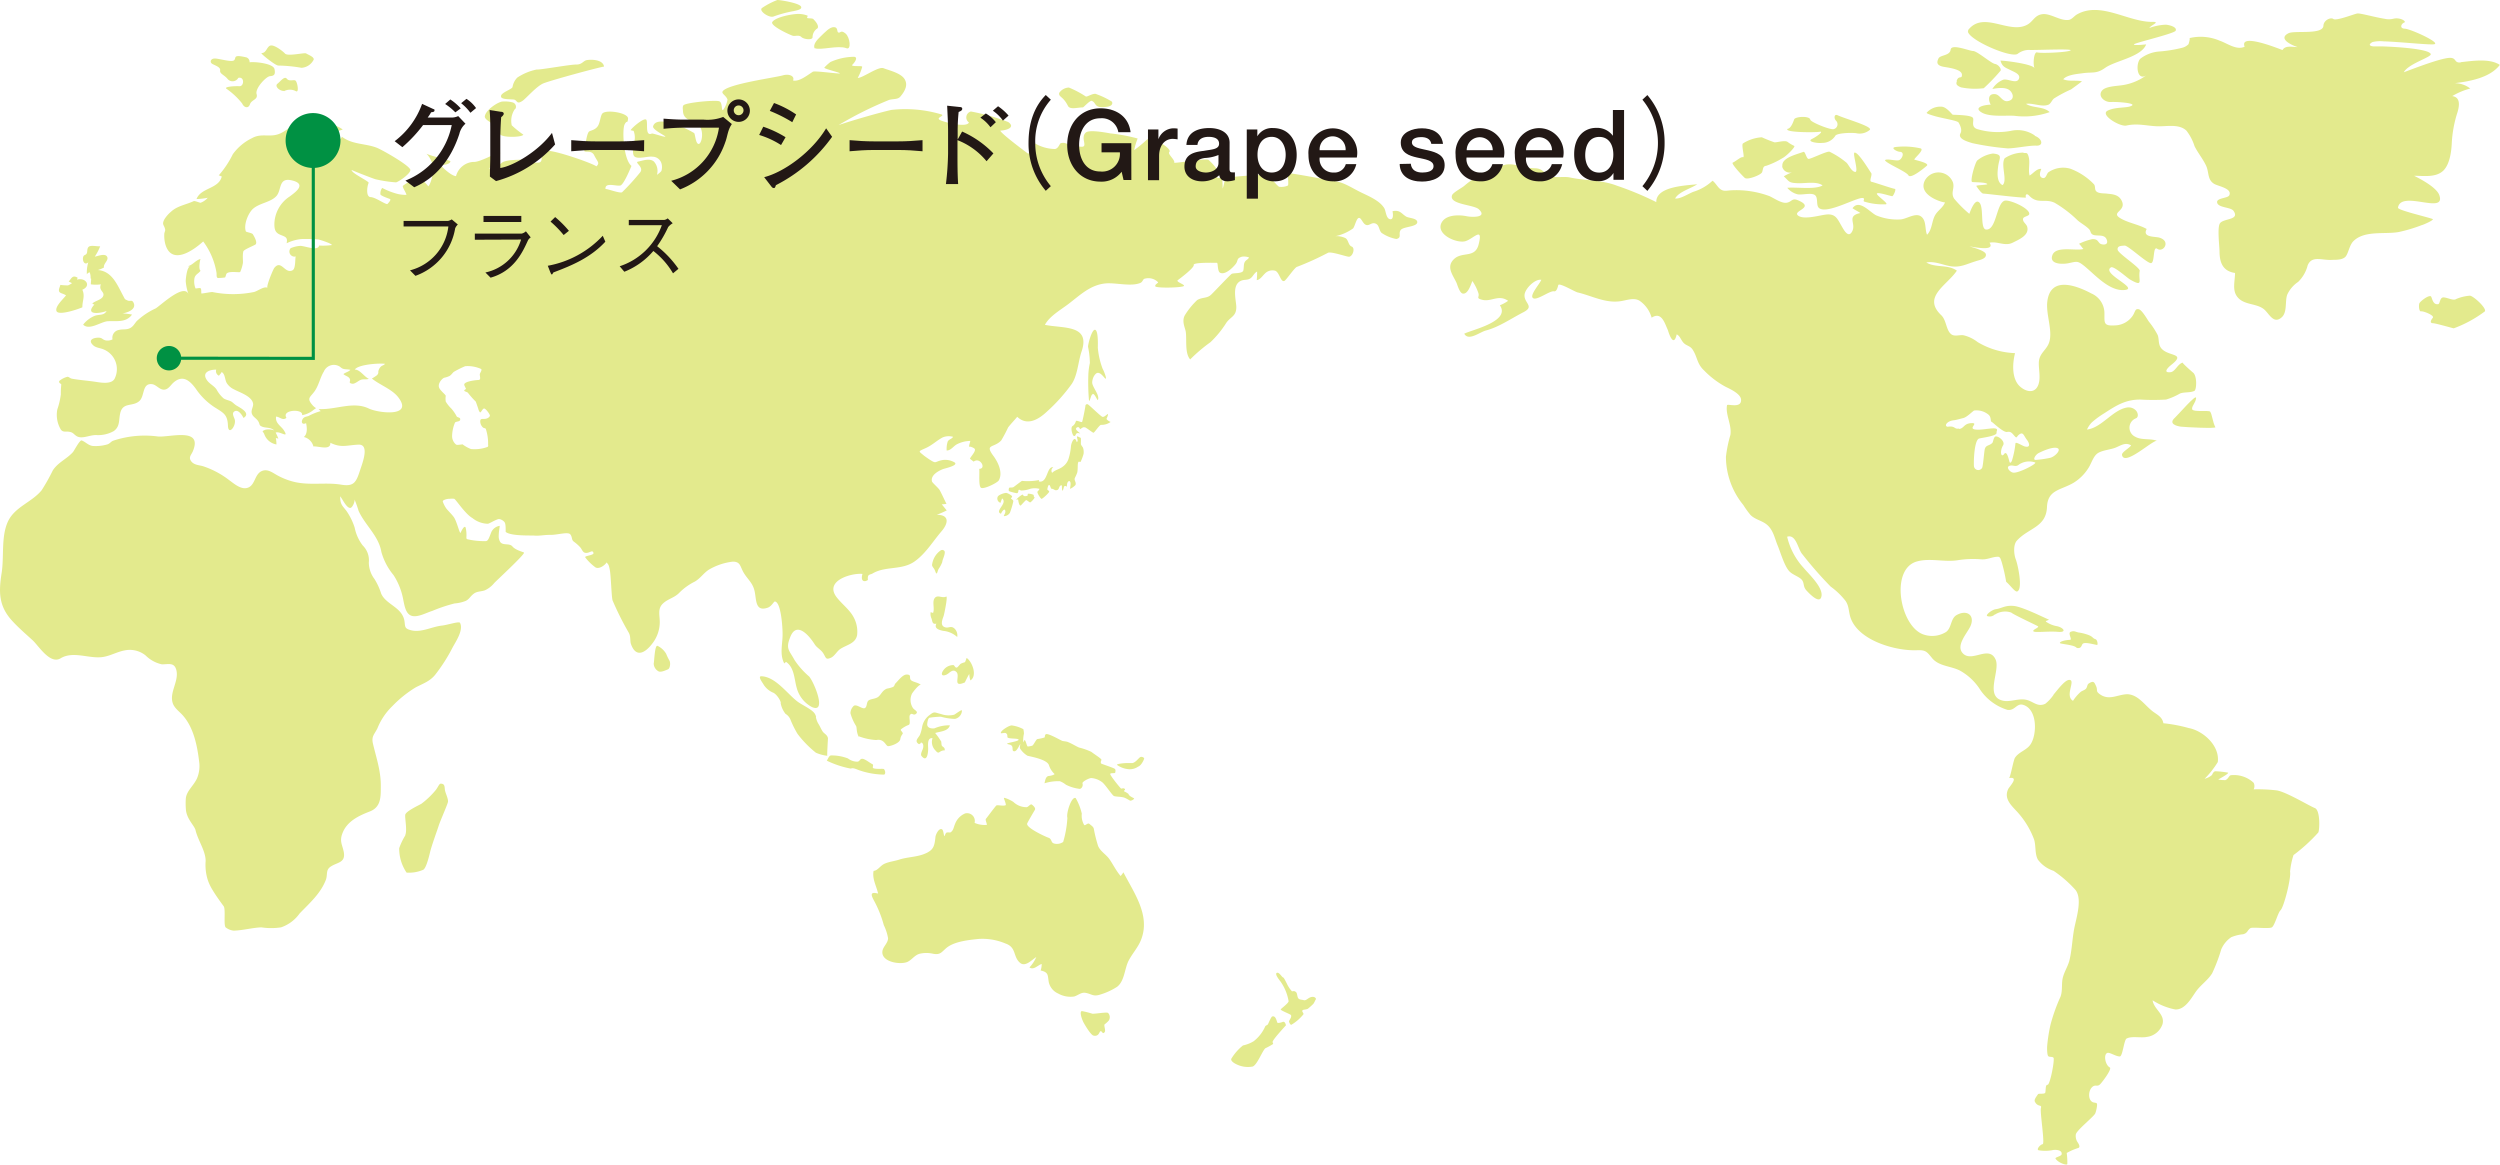 <svg id="レイヤー_1" data-name="レイヤー 1" xmlns="http://www.w3.org/2000/svg" viewBox="0 0 409.2 190.75"><defs><style>.cls-1{fill:#e3ea8d;}.cls-2{fill:#009143;}.cls-3{fill:#221815;}.cls-4{fill:none;stroke:#009143;stroke-width:0.51px;}</style></defs><path class="cls-1" d="M396,49.64c.2-.34,1.33-1.26,1.84-1.16.26.05.25,1.44,1.22,1.31.35,0,.24-1.18.95-1.11s1.57.57,2,.27a7.15,7.15,0,0,1,2.24-.55c.48-.06,2.78,2,2.48,2.56a19.81,19.81,0,0,1-5.1,2.78c-.44-.09-2.91-.82-3.43-.84s-.33-.49,0-.88-1.55-1.13-1.92-1.06-.4-1.1-.27-1.32"/><path class="cls-1" d="M39,12.75a1.06,1.06,0,0,1-1.75.17c-.53-.66-1.32-.84-1.22-1.4s-.92-.83-1.31-1.08-.28-.8.35-.86,2.84.67,3.25.28-.28-1,2-.47a.78.78,0,0,1,.53.81c.72-.13,3.88.15,4.08,1.11s-.12,1.1-.75,1.16-2.46,2-2.18,2.93-.82.89-1.09,1.67-1,.52-1.27-.13a12.14,12.14,0,0,0-2.57-2.41c-.47-.34,1.33-.46,2.12-.42s.86-1.64-.19-1.36"/><path class="cls-1" d="M46.49,14.89c-.8,0-1.57-.8-1.08-1.18s1.15-1.32,1.54-.82,1.11.1,1.41.3.64,2,.1,1.75a2.06,2.06,0,0,0-2,0"/><path class="cls-1" d="M45.44,10.69c-.39,0-2.93-2-2.62-2,.83,0,.86-1.2,1.55-1.25s2.06,1.06,2.26,1.31c.42.54,3.24-.19,3.49,0s1.31.54,1.23,1a2.4,2.4,0,0,1-2,1.35,23.65,23.65,0,0,0-3.93-.37"/><path class="cls-1" d="M10.8,48.34c-.7-.46-1.43-.26-1.05-1.3a3.24,3.24,0,0,0,.13-.41,7.71,7.71,0,0,0,1.25.08c.07,0,.76-.37.63-.39s-.36-.2-.52-.23c.47-.53.62-1.13,1.46-.64a1.65,1.65,0,0,1-.1.32c1.4-.41,2.42,1,.88,1.65.47,1.06,0,1.76,0,2.87,0,.06-3.92,1.53-4.24.61-.26-.75,1.16-2,1.57-2.56"/><path class="cls-1" d="M14.83,45.57a2.45,2.45,0,0,0-.15-1c-.1,0-.48.22-.46.37a5.9,5.9,0,0,1,.23-2c-.61.55-1-.25-.84-.87.12-.41.42-.27.58-.58s0-.85.37-1.12,1.41,0,1.84-.06A9.2,9.2,0,0,1,15.52,42c.47-.05,1.64-.59,2,0s-.65,1.15-.5,1.78a4.91,4.91,0,0,1-1,.42c2.36.19,3.18,2.46,4.19,4.31.28.52.16.43.64.66s.72-.18,1,.36c.56,1.1-1,1.65-1.81,1.77a10.2,10.2,0,0,1,1.57.19c-1,1.38-2.55,1-4,1.09-1.13.1-3,1.55-4,.56a4.6,4.6,0,0,1,1.93-1.46c.68-.24,1.49,0,1.91-.78-1.16.44-3.62.72-2-1.05-.12,0-.23-.12-.35-.16.43-.44,1.45-.6,1.75-1.15.42-.78-.77-.91-.34-2a5.64,5.64,0,0,1-1.64,0c0-.28.05-.61.05-.93"/><path class="cls-1" d="M85.66,22.05c-.28.41-2.59.43-3.31.19A.92.92,0,0,1,81.63,21c.12-.47-2.42-1.16-2.27-2,.21-1.1,2.3-2.4,2.92-2.38a5,5,0,0,1,1.58.13c.71.18.71,1,.39,1.14a3.4,3.4,0,0,0-.49,2.62,16.52,16.52,0,0,0,1.9,1.53"/><path class="cls-1" d="M82,15.8c.06.48,1.21.42,2.06.49.65.05.42.91,1.46.22.57-.37,2.34-2.45,3.46-2.88,1.57-.6,9.25-2.67,9.89-2.73C98.69,9.7,96.67,9.71,96,9.85c-.52.11-.76.73-1.65.71-1.13,0-6,.9-6.51.82a9,9,0,0,0-3.17,1.32,2.87,2.87,0,0,0-.78,1.55c-.11.39-2,.93-1.88,1.55"/><path class="cls-1" d="M133.34,7.94c-.3-.64.33-1.37,1-2s1.45-1.53,2.17-1.5.4.78.73.89.37-.49,1.14.14,1,2.78.15,2.42c-1.33-.53-4.16.38-5.17,0"/><path class="cls-1" d="M133.13,3.14c.48.45.93,1.11.69,1.49A1.72,1.72,0,0,0,133,6.06c.05.56-1.44.39-1.83,0s-1-.11-1.38-.2S126,4.22,126.41,3.6c.58-.85,3.45-1.35,4.36-1.32a4.34,4.34,0,0,1,1.39.27c.14.06-.17.34,0,.41s.8,0,1,.18"/><path class="cls-1" d="M130,1.8a19.8,19.8,0,0,0-3.41.91c-.72.26-2.56-1-1.81-1.44A12.19,12.19,0,0,1,127.24,0c.5,0,3.61.5,3.88,1.09.18.41-.48.57-1.15.71"/><path class="cls-1" d="M178.87,64.52c-.3,0-.44,1.17-.62,1.09a34.71,34.71,0,0,1-.11-4.25,10.7,10.7,0,0,1,.25-1.94,14.06,14.06,0,0,0-.3-2.66c0-.49.63-2.87,1.15-2.78s.47,2.31.45,2.93a12.8,12.8,0,0,0,.8,3.48c.17.26.65,1.5.51,1.59s-.73-1-1.33-.95c-.32,0-.87.68-.9,1.58,0,.47.56,1.26.82,1.86s.18.94.09,1-.47-1-.81-1"/><path class="cls-1" d="M177.58,69.93c.47.23,1.26.91,1.41.9s1-1.34,1.25-1.29a2.47,2.47,0,0,0,1.55-.48c-.09,0-.75-.37-.66-.55s.33-.78.18-.73-.57.53-.86.45-2.22-2-2.42-2.06a.28.28,0,0,0-.37.25c0,.18-.46,2.54-.55,2.65s-.92-.34-1-.14-.17.56-.56.81,0,1.62.26,1.63.23-.31.41-.43.51,0,.58,0-.74-.52-.69-.77a.39.39,0,0,1,.34-.26c.26,0,.3.36.36.33.24-.13.48-.42.79-.27"/><path class="cls-1" d="M170.13,80c0,.17-.18.3-.31.47s.5,1.14.65,1.18,1.26-1,1.26-1.18-.32-.23-.3-.39.12-.7.29-.7.27.59.37.61c.55.06.5.38,1,.2.32-.11.24-.85.73-.73a3.58,3.58,0,0,0,.06.88c.35-.29.09-1.09.75-.68,0-.23,0-.81.37-.93.41.13.16.91.15,1.29a2.81,2.81,0,0,0,.88-.63c.18-.45-.24-.72-.11-1.13a9,9,0,0,0,.39-.87c.17-.63,0-1.61.24-1.81.09-.06.26.1.33,0a8,8,0,0,0,.48-1.29,2.31,2.31,0,0,0-.09-1c-.07-.16-.34-.42-.35-.64s.05-1-.05-1-.55-.31-.58-.19c-.06.27.28.7-.05.91-.31-1.2-.86,0-.94.62a9.13,9.13,0,0,1-.37,2,2.54,2.54,0,0,1-1,1.41c-.54.42-1.26.52-1.72,1a.66.66,0,0,1,.2-.92c-1.12-.22-.9,2.68-2.37,2.32,0-.08,0-.15.05-.23a9.44,9.44,0,0,1-2.8.14c-.07,0-1.14.83-1.37,1s-.76,0-.78.21-.13.43.14.52a10.06,10.06,0,0,0,1.14.29c.32,0,.24-.51.31-.54.22-.07.22.08.43.1a4.56,4.56,0,0,0,1.5-.29,3,3,0,0,1,1.41,0"/><path class="cls-1" d="M166.68,81.75c-.11-.06-.3.11-.32,0a3.84,3.84,0,0,1,1-.8c.08,0,.14.2.26.24a.89.89,0,0,0,.56-.06c.06,0,0-.25.08-.32a2.2,2.2,0,0,1,.88.17c.12.06,0,.3.17.39s-.56.85-.69.86-.53-.39-.66-.37-.84.89-.91.89c-.3,0-.4-1-.4-1"/><path class="cls-1" d="M164.27,82.16a.57.57,0,0,0-.25-.58s-.25.65-.25.72a.72.72,0,0,1-.46-1c.15-.32,1.08-.63,1.41-.62a2.32,2.32,0,0,1,.93.52c.09.12-.26.39-.13.46s.35.21.34.39a12.33,12.33,0,0,1-.55,1.86,1.14,1.14,0,0,1-.94.57c-.25,0,.39-.54.13-1-.18-.29-.64.48-.65.61-.91-.31.32-1.2.42-1.92"/><path class="cls-1" d="M107,108.63c.1-.48.17-3.16.64-2.91a3.3,3.3,0,0,1,1.4,1.3,8.61,8.61,0,0,0,.52,1.08c.23.37.13,1.31-.23,1.46s-1.13.51-1.51.34a1.49,1.49,0,0,1-.82-1.27"/><path class="cls-1" d="M66.33,136.69c.35-.78-.08-2.76,0-3.32s2.07-1.49,2.63-1.8a13.46,13.46,0,0,0,2.4-2.3c.35-.47.53-1,.78-1,.67,0,.62.49.68,1s.6,1.52.5,2-1.29,3.16-1.51,3.87-1.14,3.18-1.42,4.36-.72,2.73-1.15,2.88a5.85,5.85,0,0,1-2.69.45,7,7,0,0,1-1.21-4,10.79,10.79,0,0,1,1-2.09"/><path class="cls-1" d="M133.54,117.34a3.33,3.33,0,0,0,.39,1.09c.27.41.44.87.71,1.28s.75.52.88,1.11c0,.25-.18,2.89-.1,2.89a6.46,6.46,0,0,1-1.88-.51,17.16,17.16,0,0,1-3-3.08,16.56,16.56,0,0,1-1.11-2.21,2,2,0,0,0-.86-1.07,4,4,0,0,1-.79-1.74c.14-.21-.66-1.58-1.34-1.77a3.53,3.53,0,0,1-1.42-1.22c-.16-.32-1.08-1.45-.38-1.42,2.3.09,4.2,2.85,5.89,4.14.72.55,2.4,1.28,2.84,2a1.83,1.83,0,0,1,.21.5"/><path class="cls-1" d="M135.34,124.5c.25-.44.37-.76.64-.85a7.44,7.44,0,0,1,2.81.49,2.5,2.5,0,0,0,1.52.53c.35,0,.4-.33.65-.44.43-.2,1.3.59,1.82.84.31.15-.11.58.2.68.58.2,1.65,0,1.73.16.29.44.18.82,0,.88a12.93,12.93,0,0,1-4.15-.74c-1-.41-1-.31-1.34-.25a15.63,15.63,0,0,1-3.9-1.3"/><path class="cls-1" d="M140.54,120.58c-.42-.92-.25-1.47-.43-1.77a7.85,7.85,0,0,1-.91-2.07,1.7,1.7,0,0,1,.55-1.21c.48-.32,1.4.59,1.81.37s.23-1,.64-1.27,1.15-.22,1.61-.62.61-1,1.37-1.3a4.94,4.94,0,0,0,1-.27c.3-.21.2-.4.41-.6.43-.42,1.16-1.44,1.82-1.43.85,0,.36.52.67.88s1.2.39,1.67.83c-.26-.25-1.39,1.25-1.47,1.41a2.38,2.38,0,0,0,.12,2.31c.21.38,1,.62.53,1s-.65-.32-1,.21c-.21.3.2,1.5-.22,1.61a4.63,4.63,0,0,0-1.19.68c-.24.2.09.28.24.65.06.17-.3.33-.4,1s-1.61,1.16-2,1.14-.62-1.27-1.93-1a9.64,9.64,0,0,1-2.82-.6"/><path class="cls-1" d="M150.69,121.68c-.13,0-.19.19-.33.09-.76-.51,0-1,.23-1.52a6.11,6.11,0,0,0,.34-1.24,3.09,3.09,0,0,1,1.26-2c.78-.61.76-.39,1.83-.14a3.73,3.73,0,0,0,2.14.12c.22-.08,1.35-1,1.29-.65a1.44,1.44,0,0,1-1.15,1.33,9.35,9.35,0,0,1-2.3-.36,14.2,14.2,0,0,0-1.81.16c-.27,0-.38.64-.42,1-.08.77.84.81,1.19.74a6,6,0,0,1,2.52-.49c-.28,1-1.64,1-2.41,1.26a12.16,12.16,0,0,1,1,1.42,5.19,5.19,0,0,0,.06.58c.14.34.56.28.5.84-1,0-.85.82-1.53,0a1.94,1.94,0,0,1-.46-2c-.9-.1-.73,1.15-.72,1.71s-.14,2.39-1.09,1.2c-.17-.22,0-.62.16-1,.26-.55.14-1.2-.26-1.19"/><path class="cls-1" d="M155.32,110.16a3.21,3.21,0,0,1-.41.27c-.78.34-1-.09-.41-.84a2,2,0,0,1,1.52-.73c.23,0,.25.44.58.41.15,0,.5-.55.68-.64.85-.41.56.07.94-.94.9.6,1.8,2.92.62,3.68a3.16,3.16,0,0,1-.18-1c0-.21-.74,1.33-.72,1.32-2.14.94-.73-1-1.38-1.68-.46-.47-.85-.15-1.24.14"/><path class="cls-1" d="M156.67,104.26a3.93,3.93,0,0,0-2.3-1c-.6-.14-1.54-.36-1.1-1.18-.68.15-.64-.34-.79-.82a1.77,1.77,0,0,1-.15-1.07c.11.06.29.09.39.14.31-.71-.19-1.81.27-2.43s1.25.08,1.88-.25c.32-.17-.34,3-.42,3.19-.25.68-.64,1.69.4,1.87.49.08.87-.34,1.43.22a1.55,1.55,0,0,1,.39,1.37"/><path class="cls-1" d="M164.64,120c-.19-.1-.79.08-.82,0-.11-.38,1.39-1.31,1.81-1.26a5.6,5.6,0,0,1,1.87.61,3.39,3.39,0,0,1,.1.74,5,5,0,0,0-.12,1.38c.06.13.14-.48.3-.28s.31,1,.46,1a4.17,4.17,0,0,0,.7-.13c.23-.06.65-1.07.87-1.09a8.92,8.92,0,0,0,1.14-.25c.13-.06,0-.45.27-.55.4-.17,2.5,1.07,2.69,1.11s.61.08.79.14c.62.22,1.37.7,1.92.94a10.49,10.49,0,0,1,2,.7c.82.62,1.77,1.17,1.66,1.36s-.16.5,0,.58,1.89.65,2.15.82.12.5.11.65-.78,0-.82.21,1.39,2,1.74,2.36c.14.12.34-.12.61.06s-.25.34-.07.43a3.44,3.44,0,0,1,.71.42c.08.4.92.67.93.75s-.38.39-.67.35c0,0-.65-.38-.89-.47-.52-.21-1.48-.15-1.77-.3s-1.5-2-1.94-2.27a3.34,3.34,0,0,0-1.73-.66c-.4,0-1.55.61-1.46.87.15.48-.2.93-.49.9a6.87,6.87,0,0,1-2.21-.67,3.76,3.76,0,0,0-1-.58,7.38,7.38,0,0,0-2.52.34c.11-.41.18-1.15.72-1.2s1-.27.92-.33a3.37,3.37,0,0,1-.92-1.47c-.36-.93-3-1.37-3.5-1.51a3.69,3.69,0,0,1-1.2-1.16c-.16-.33.12-.75,0-.7s-.49,1.12-.94,1.13-.2-.52-.39-.84-.74-.26-.8-.4,2-.4,1.87-.67-1.81-.06-1.83-.43c0-.18,0-.48-.19-.58"/><path class="cls-1" d="M185.4,124.9c-.1,0-.85,0-1,0-.33,0-1.65.11-1.57.3a3.86,3.86,0,0,0,2,.71,2.41,2.41,0,0,0,1.45-.42c.56-.19,1-1.23,1-1.35s-.4-.38-.68-.19-.73.85-1.23.94"/><path class="cls-1" d="M151.9,139.48c.93-.51,1.08-1.18,1.21-2.43,0-.37.55-1.57,1.07-1.31.24.12.28.9.38,1.13.14-.13.16-.43.33-.56s.56,0,.72-.08c.47-.34.47-.81.73-1.41a3,3,0,0,1,1.64-1.68,1.27,1.27,0,0,1,1.54,1.55,4.13,4.13,0,0,0,2,.33c.06-.2-.3-.82-.14-1s1.24-1.66,1.67-2.15c.16-.19,1.08.12,1.55-.07.15-.07-.26-1-.28-1.17s1.16.34,1.57.65a3.09,3.09,0,0,0,2.13.84c.3,0,.63-.6.88-.42s.66.58.49.86-1.23,2.08-1.27,2.26c-.14.74,3.41,2.32,3.59,2.33.52.31.27.78.87.93a1.77,1.77,0,0,0,1.44-.27,17.26,17.26,0,0,0,.69-3.95c-.23-.67.66-3.57,1.36-3.23a9.18,9.18,0,0,1,1,2.55,3,3,0,0,0,.38,1.84c.17.22.58-.42.87-.16s.61.42.71.77a22.83,22.83,0,0,0,.71,2.85c.4.91,1.3,1.36,1.86,2.16s1.11,1.93,1.83,2.75a5.65,5.65,0,0,0,.45-.61c1.71,3.33,4.32,6.88,3,10.74-.48,1.45-1.46,2.41-2.14,3.71s-.66,3.37-1.91,4.3a10.76,10.76,0,0,1-2.71,1.25c-1.19.4-1.4-.08-2.43-.27-.72-.13-1.2.4-1.88.6a4.12,4.12,0,0,1-2.61-.49,2.67,2.67,0,0,1-1.54-1.88c-.19-1.12,0-1.6-1.33-1.89a3,3,0,0,0,.17-1.07c-.61.19-1.32,1.06-2,.57a6,6,0,0,0,1.12-1.7c-.7.43-1.74,1.62-2.59,1-1.28-1-.58-2.58-2.46-3.22a9.73,9.73,0,0,0-4.32-.75c-1.6.16-4,.4-5.29,1.44-.86.71-1,1.2-2.19,1a4.88,4.88,0,0,0-2.28,0c-.82.25-1.24,1-2,1.34-1.19.48-4.24,0-4.06-1.73.08-.79.91-1.32.93-2.16a8.08,8.08,0,0,0-.7-2.15,18.34,18.34,0,0,0-1.53-3.87c-.54-1-.83-1.65.6-1.29-.27-1.22-1-2.42-.74-3.71.72-.07,1.07-.87,1.85-1.2s1.56-.39,2.32-.64c1.25-.41,2.6-.41,3.84-.83a6.3,6.3,0,0,0,.79-.33"/><path class="cls-1" d="M177.27,167.18c-.34-.73-.56-1.71-.16-1.68a13.6,13.6,0,0,1,1.67.42c.37.07,2.35-.31,2.59-.12a1,1,0,0,1,.11,1.25,4.16,4.16,0,0,1-.67.61c-.18.17.22,1,0,1.28-.38.49-.41-.34-.74-.11-.13.1-.24.87-1.08.68-.49-.1-1.61-2.07-1.73-2.33"/><path class="cls-1" d="M211,167.29c-.09-.29.5-.73.3-1.15-.22-.2-1.78-.77-1.67-.93s1.26-1,1.29-1.33a7.9,7.9,0,0,0-1.3-3.19c-.32-.41-1-1.28-.63-1.45s.83.69,1,.73.38.54.63,1a4.73,4.73,0,0,0,.85,1.29c.15,0,.33-.11.59.07s.21.42.35.88.54.37,1,.5.77-.57,1.5-.54c.34,0,.56.29.46.42s-.22.49-.41.73a11.43,11.43,0,0,1-.86.77c-.21.16-.81.16-.88.25-.2.26.14.39.14.66a7.21,7.21,0,0,1-2,1.74c-.19,0-.33-.37-.36-.49"/><path class="cls-1" d="M209.15,167.44a2.29,2.29,0,0,0,.82-.18c.39-.13.51.54.51.56s-2,2.16-2.16,2.65c-.09.14.11.32.06.41a9.88,9.88,0,0,1-1.25.69c-.49.36-1.33,2.72-2.09,3a4.2,4.2,0,0,1-2.62-.35c-.55-.25-1-.61-.88-.92a8.21,8.21,0,0,1,1.91-2.18,5.65,5.65,0,0,0,1.75-.69,6.21,6.21,0,0,0,1.9-2.45c.08-.13.37-.2.44-.33s.52-1.22.69-1.27c.68-.21.73,1,.92,1.07"/><path class="cls-1" d="M153.64,93.11c-.17.31-.19.65-.32.74s-.19-.3-.35-.61-.44-.54-.41-.8a3.6,3.6,0,0,1,.33-1.09,3.27,3.27,0,0,1,1.1-1.27c.27-.16.67,0,.65.32,0,.55-.39,1.2-.41,1.6a5.12,5.12,0,0,1-.59,1.11"/><path class="cls-1" d="M285.62,29.15c-.34-.28-2.33-2.39-2-2.53.63-.3,1.34-1,1.68-.89s-.34-2.06,0-2.26a6.48,6.48,0,0,1,3.08-1,21.38,21.38,0,0,0,2.08.83c.49,0,1.71-.37,2.12-.08a5.89,5.89,0,0,0,1.1.66c.27.13-1.35,1.74-1.92,2a13.2,13.2,0,0,1-2.67,1.26c-.6.05-.48.6-.68,1.06s-2.38,1.27-2.78.94"/><path class="cls-1" d="M291.74,27.24a1.09,1.09,0,0,1,.29-.91c.65-.75,2.24-1.13,3.15-1.47.31-.12.48,1.13.85,1.15s2.94-1.28,3.42-1.18a13.69,13.69,0,0,1,2.8,1.81c.33.32.8,1.44,1.41,1.5s-.44-3-.13-3.15c.59-.22,2.49,3,2.74,3.32s-.42,1.35.07,1.45,3.5,1.14,3.8,1.15-.22,1.17-.41,1.2-2.3-.7-2.51-.44,2.14,1.76,1.42,1.77a10.21,10.21,0,0,1-3.52-.45c-.2-.13.07-.33-.05-.5-.44-.65-5.87,2.67-7.31,1.58-.57-.44-.1-1.72-.71-2.15s-2.19.06-2.88-.13a3.17,3.17,0,0,1-1.63-1.05c1.54-.15,4.56.34,5.78-.39-.93-.71-2.83-.32-4-.36-1.57-.06-1.37-.22-2.35-1.13a8.76,8.76,0,0,1,1.48-.7,1.29,1.29,0,0,1-1.75-.92"/><path class="cls-1" d="M308.56,26.22c.23-.32,1.79.17,2.27,0s1-1.29.18-1.37c-.48,0-1.63-.63-.8-.78a12.17,12.17,0,0,1,4.16.22c.71.26-1.29,1.78-1,1.85.55.16,2.5.59,2,1-.16.15-2.62,2.24-3,1.56s-4.11-2.14-3.82-2.56"/><path class="cls-1" d="M334.1,27.69s0,0,0-.05c-.76-.05-1.29.76-1.9,1.09-.26-1,.14-2.13-.17-3.14-.25-.83-.43-.4-.9-.61a5.63,5.63,0,0,0-3,.92c-.7,1.1.51,3.65-.35,4.4-1-.48-.85-2.08-.73-3,.18-1.48.87-2-.85-2.17a5.18,5.18,0,0,0-2.59,1.16c-.39.54-1.14,3.24-.83,3.49.1.08,2.27,0,2.5.35.1.15-1.91.16-1.8.32.42.61.89,1.23,1.14,1.24.48,0,7.15.85,7,.61s0-.79.49-.3c1.4,1.5,2.6.43,4.21,1.2a19.35,19.35,0,0,1,3.76,2.88c.59.5,1.29.86,1.84,1.41.32.32.21.67.58.89.6.37,1.89-.14,2.29.76.34.73-.12,1-.79.84s-.43-.89-1.53-.84a9.45,9.45,0,0,0-2.18.77c.26.21.49.62.73.84-1.21.38-4.49-.57-5.08,1s1.73,1.52,2.64,1.33c1.35-.28,1.47-.43,2.58.46,1.67,1.35,4,4.06,6.44,3.94,2.87-.15-3.77-2.7-2.07-3.72.46-.27,2.71,1.78,3.13,2,2.29,1.31,1.29.13,1.57-1.42.1-.54-3.56-2.85-3.62-3.48s.59-.62,1.15-.66,3.68,2.92,4.32,2.87.28-2.86,1-2.36c1,.72,2.32-1.23.37-1.81-.74-.22-2.85,0-2.08-1.42-1.28-.72-2.8-.94-4.1-1.64-2.15-1.16,1.06-1.2-.07-3.13-.49-.83-1.37-.92-2.21-1-.53-.09-1.32,0-1.77-.31s-.18-.82-.47-1.23a10.4,10.4,0,0,0-3.89-2.56,4.24,4.24,0,0,0-3.59.6c-.31.28-.38,1.13-1,.9s-.32-1.05-.16-1.42"/><path class="cls-1" d="M357,69.84c-.76-.1-2.13-.47-1-1.48.58-.53,3.54-4,3.46-3.2s-.8,1.38-.64,1.85,2.76.11,2.94.37c.33.47.4,1.7.85,2.54.14.26-4.95,0-5.57-.08"/><path class="cls-1" d="M326.52,100.57a1.22,1.22,0,0,1-1.27.26c-.25-.22.78-1,1.37-1.11,1-.12,1.55-.68,3-.54s5.11,2,5.66,2.2c.31.11-.55.21-.4.37a4.33,4.33,0,0,0,1.73.73c1.11.2,1.81,1.08.23.94s-3.72.17-4-.08,1.05-.64.72-.84-4-1.9-4.35-2.23a3,3,0,0,0-2.63.3"/><path class="cls-1" d="M337.17,105.26c-.08-.21.65-.48,1.64-.53.47,0-.43-1.11.13-1.32s.74,0,1.25.11a7.68,7.68,0,0,1,1.69.43c.75.3.59.51,1.13.68.3.1.43,1,.21.93-.8-.14-2.14-.55-2.38-.11-.14.25-.2.58-.58.62s-.35-.08-.58-.21c-.63-.34-2.46-.47-2.51-.6"/><path class="cls-1" d="M336.12,113.7c1-1.21,2.12-2.69,2.78-2.37s-.9,2.62.41,3.38a7,7,0,0,1,1.22-1.43c.24-.21.61-.28.87-.52s.2-.7.48-.88c.83-.54.92-.19,1.19.39.35.74-.12.82.63,1.36,1.51,1.08,2.83.08,4.42,0,1.89,0,3,1.94,4.39,2.92.72.5,1.44.89,1.59,1.83a24.69,24.69,0,0,1,4.16.79c2.31.43,5.09,2.85,4.75,5.56a14.77,14.77,0,0,1-2.16,2.74,3,3,0,0,0,1.2-.61c.05-.07.23-.61.58-.62a14.1,14.1,0,0,1,2.07.23c.11.21-1.59,1.07-1.61,1.13a6.72,6.72,0,0,0,1.16.09c.48-.19.57-.71.88-.8a4.71,4.71,0,0,1,3.75,1.24,1.21,1.21,0,0,1,0,1.07,26.12,26.12,0,0,1,3.75.17c1.5.2,5.33,2.53,6.26,2.89s.78,3.63.57,4a27.5,27.5,0,0,1-4.06,3.7,12.58,12.58,0,0,0-.56,2.71c.2,1-1,5.81-1.58,6.34-.4.37-.93,2.47-1.39,2.77s-3.19-.08-3.52.14c-.56.39-.43.79-1.2,1a6.73,6.73,0,0,0-1.94.48,4.61,4.61,0,0,0-1.64,2,27.42,27.42,0,0,1-1.48,3.9c-.69,1.14-1.89,1.91-2.66,3s-1.78,3-3.38,2.93a10.48,10.48,0,0,1-3.71-1.5c.2,1.49,2.06,2.26,1.62,3.9a3.11,3.11,0,0,1-2.55,2.09c-1,.21-2.48-.18-3.33.27-.43.23-.64,2.92-1.11,2.93-.69,0-1.68-.74-2.06-.57-.65.29-.3,2,.42,2.37.4.2-1.06,2.19-1.56,2.73s-.81-.07-1.39.55-.62,2.05.16,2.4c.29.13.57.05.68.24s-.12,1.28-.28,1.62c-.26.54-3.09,2.78-3.17,3.43a1.83,1.83,0,0,0,.34,1.34c.26.41.35.74.09.86a9.84,9.84,0,0,0-1.92.83,11.23,11.23,0,0,1,.1,1.84c-.15.22-1.57-.27-1.93-.93-.12-.21.91-.35,1-.69.13-.78-1.12-.8-1.61-.66a6.68,6.68,0,0,1-2.14,0c-.47-.1.24-.94.64-1s-.47-5.29-.28-5.92-.55-.1-1-1.06c-.17-.37.42-1,.51-1.19s1.15.05,1.21-.3c.1-.55,0-1.27.37-1.25s1.09-3.53,1-4.33c-.06-.36-.7-.15-.89-.36s-.2-1.12-.19-1.53a25.73,25.73,0,0,1,.55-3.59,28.67,28.67,0,0,1,1.64-4.6c.4-1.09.1-2.21.43-3.3.25-.86.73-1.62,1-2.52.44-1.72.48-3.46.79-5.19s1.42-4.94.24-6.47a19.35,19.35,0,0,0-3.59-3.13,5.22,5.22,0,0,1-2.57-1.84c-.54-1-.28-2.28-.64-3.35a13.9,13.9,0,0,0-2.92-4.66c-1-1.06-2-2.1-1.28-3.57.22-.41,1.85-2.07.1-1.76.24,0,.72-2.94,1-3.34.66-1,2-1.24,2.6-2.28,1-1.62,1.07-5.63-1.24-6.36-1.1-.36-1.36,1-2.6.81a8.34,8.34,0,0,1-4.44-3.26,9.23,9.23,0,0,0-3.36-3.18c-1.49-.75-3.39-.68-4.51-2-.89-1.09-1.06-1.38-2.52-1.32-3.51.14-9.63-1.59-10.87-5.38-.32-1-.21-1.8-.79-2.68a12.19,12.19,0,0,0-2.45-2.36,63,63,0,0,1-4.63-5.29c-.73-.81-1-3.34-2.49-2.87a11.27,11.27,0,0,0,2.71,5.11c.83,1,3,3,2.93,4.45-.13,1.68-1.88-.11-2.47-.75s-.34-1.19-.73-1.71-1.45-.83-2-1.36c-.85-.78-1.52-3.17-2-4.32s-.71-2.56-1.8-3.43c-.8-.64-1.88-.8-2.63-1.54a15,15,0,0,1-1.19-1.65,12.51,12.51,0,0,1-2.84-7.88,21.32,21.32,0,0,1,.73-3.57c.27-1.64-.84-3.33-.55-4.87.06-.3,2.34.59,2.3-.87,0-1-1.84-1.8-2.55-2.16a14.49,14.49,0,0,1-3.51-2.67c-1.18-1.09-1.06-2.15-1.86-3.39-.41-.64-1-.63-1.46-1.09s-.59-1.15-1.16-1.42c-.46,2.08-1.18.21-1.44-.7C272.5,53,272,50.9,270.34,52a5,5,0,0,0-2-2.79c-1-.57-2.21,0-3.26.11-2.4.3-4.6-.93-6.87-1.46-.48-.12-3.05-1.67-3.16-1.18s-.31,1.08-.68,1c-.75-.14-3.11,1.8-3.54,1-.3-.58,1.25-2.3,1.45-2.88-1-.19-2.64,1.41-2.74,2.43-.14,1.39,1.72,1.89-.18,2.87-2.08,1.07-4,2.43-6.16,3-1,.26-2.84,1.79-3.53.52,1.21-.64,7.65-2,5.83-4.65a6.5,6.5,0,0,0,1.35-.73c-1.57-1.1-2.74.21-4.24-.17-1.09-.28-.42-.4-.62-1.07A7.92,7.92,0,0,0,241,46c-.24.52-.69,2.14-1.53,2.06-.58-.06-.91-1.45-1.11-1.86-.62-1.28-1.68-2.56-.35-3.81s3.41-.09,4-2.34c.8-3.08-.79-1-2.13-.58s-4.73-1-4-2.86c.63-1.53,2.94-1.47,4.18-1.22.91.19,3.45.24,2-1.13-.81-.78-4.93-.77-4.39-2.3.17-.47,1.63-1.21,2-1.54a14.26,14.26,0,0,1,2.76-1.87,18.29,18.29,0,0,1,4.07-1.62,4.62,4.62,0,0,1,2.38.34,14,14,0,0,0,2.56.28c1.21.12,1.33.92,2.31,1.29.81.31,2.25,0,3.22.21,2.58.55,5.22.38,7.7,1.35a51,51,0,0,1,6.43,2.68c-.06-2.61,5-2.72,6.71-2.92-1.06.71-3,1.2-3.63,2.33.82.12,2.15-.77,3-1.1a8,8,0,0,0,3.13-1.81c.53.38.84,1.12,1.38,1.45s1,.15,1.67.12a15.62,15.62,0,0,1,6.26.95c.77.34,2,1.24,2.85,1.08s.83-.82,1.82-.4c3,1.27-1.14,1.71.08,2.55,1,.66,3.48-.1,4.52-.21,1.56-.18,1.86.71,2.53,1.86.37.64,1.14,2.14,1.77.84s-1-2.46,1.31-2.95c-.41-.3-.88-.49-1.28-.79,1.11-1.55,2.87.7,3.9,1.18a8.92,8.92,0,0,0,3.86.66c1,0,2.5-1.16,3.44-.5s.61,2.14,1,3c.89-.86.74-2.38,1.44-3.39.46-.67,1.24-1.15,1.5-1.92-.05.16-4.66-1.07-3.26-3.64a2.54,2.54,0,0,1,4.56.39c.31,1-.41,1.68.19,2.65A19.42,19.42,0,0,0,322.34,35c.17-.45.73-2,1.32-2,1.29.13.28,4.49,1.43,4.57,1.68.13,1.67-4.23,3-4.71.72-.27,4.07,1.18,4.06,2.14,0,.38-.88.41-1,.75-.16.57.52.86.66,1.37.38,1.37-1.29,2.06-2.39,2.61-1.28.63-2.48-.29-3.78,0,1.05,1.5-2.74.66-3.27.6.51.16,2.53.68,2.67,1.26.18.83-1.24,1-1.72,1.19-1.45.44-2.34,1-3.92.82-1.38-.21-2.67-.89-4.1-.64,1.5.92,3.5.27,5,1.34-1.63,2.43-5.71,4.29-2.56,7.29.89.84.79,2.6,1.73,3.18.54.33,1.35,0,1.94.11A6.11,6.11,0,0,1,323.71,56a12.79,12.79,0,0,0,6.11,1.8c-.37,1.49-.53,3.51.33,4.89.7,1.12,2.71,2.12,3.44.4.49-1.14.07-2.65.13-3.83.09-1.54,1.38-2,1.74-3.4.49-1.86-.56-4.36-.37-6.37.42-4.29,4.53-2.89,7.22-1.46a3.53,3.53,0,0,1,2.14,3.1c.05,1.61-.3,2.27,1.74,2.13A3.61,3.61,0,0,0,349,51.79c.52-.69.41-1.33,1.08-1.17.51.12,1.34,1.57,1.63,2a12.88,12.88,0,0,1,1.46,2.22c.26.68.06,1.48.55,2.12,1.14,1.48,4.25.74,1.64,2.79-.49.39-1.41,1.31-.08,1.17.77-.09,1.17-1.38,2-1.57-.21,0,1.62,1.6,1.68,1.64.69.54.59,2.85.2,3-.7.32-1.58.15-2.32.41a10.58,10.58,0,0,1-2.3,1,34.8,34.8,0,0,1-4.21,0c-2.42,0-3.9.94-5.93,2.26a14.12,14.12,0,0,0-2,1.47,4,4,0,0,0-.8,1.18c2.44-.31,4.18-3.22,6.56-3.61a1.63,1.63,0,0,1,1.4.44c.34.3.6,1.13,0,1.35a1.64,1.64,0,0,0-.06,3c1.05.6,2.46.23,3.57.67-.65-.23-5.36,4.28-5.74,2.31-.08-.46,1.23-1.13,1.49-1.57-.91-.55-1.66,0-2.5.35s-2.05.41-2.86.87-1.08,1.62-1.61,2.46A7.52,7.52,0,0,1,339.44,79c-2.14,1.27-4.27,1.12-4.39,4-.14,3.32-3,3.39-4.91,5.47-.69.74-.47,2.4-.2,3.08.33.84,1.19,4.78.27,5.25-.37.19-1.15-1-1.84-1.57a27.84,27.84,0,0,0-.75-3.29c-.11-.25-.17-.8-.58-.81-1,0-1.69.5-2.76.42a16.12,16.12,0,0,0-3.74.13c-2.23.39-4.63-.4-6.81.23-4.48,1.28-2.7,10.91,1.29,12a4.29,4.29,0,0,0,3.51-.47c.92-.66.73-2.15,1.68-2.74,1.72-1,3.09,0,2.32,1.77-.52,1.17-2.46,3.17-1.26,4.46,1.48,1.59,4.26-1.39,5.36,1,.85,1.83-1.9,6.13,1.27,6.77,1.16.23,2.39-.39,3.63-.18s1.94,1.3,3.25.67a6.81,6.81,0,0,0,1.34-1.45M320.7,70.21c.8-.12.73-.87,1.94-.95,1.51-.1-1,1.07,1.15,1.07,1.06,0,2.62-.39,3-.12.19.11,0,.39,0,.56.22.56-2,.82-2.82,1s-.93,3.67-.88,4.47a.72.72,0,0,0,1.33.36c.17-.21.34-2.66.45-3.09.19-.7.72-.51,1.22-1,.2-.2.18-1,.59-1.08.57,0,1.54.87,1.19,1.45-.59,1-.34,2.13.17,1.43s.82,1.3.92,1.39.22,0,.35-.29a14.65,14.65,0,0,0,.58-2.83c0-.35,1.11.38,1.5.49,1,.28.82-.52.36-1.1s-.58-1.29-1.15-.92-.43.78-.81.37-.61-.86-1.25-.72-2.4-1.63-2.58-1.67,0-.72-.45-1.13a3.08,3.08,0,0,0-2.35-.71c-.18,0-1.15,1.08-1.82,1.24-.29.07-1.18.32-1.46.35-1.28.11-1.71,1-1.08,1.07,1.28-.19,1,.43,1.82.3m12.48,5.54a3,3,0,0,0-2.61.33c-.58.53-1,0-1.61.24s.2,1.13.75,1.11c1,0,3.9-1.53,3.47-1.68m2.41-.74c.76-.12,2-1.35,1.22-1.61s-2.51.54-3.05.82-1,1.14-.49,1.12a16.56,16.56,0,0,0,2.32-.33"/><path class="cls-1" d="M292.58,21.09c.56-.06.92-1.08,1.09-1.55s2.53-.62,2.64.05c.06.4,3.25,1.69,3.81,1.55a.82.82,0,0,0,.45-1.33c-.46-.42-.35-1.2.2-.95,1.22.58,6,1.9,5.24,2.43a2.56,2.56,0,0,1-2.2.51c-1-.12-3.25,0-3.42.45a2.52,2.52,0,0,1-2.11,1.14c-.77.1-2.6-.2-1.71-.64s2-1.31,1.27-1.18-5.84.13-5.26-.48"/><path class="cls-1" d="M320.26,13.25c.33-1,.87-.22.87-1s-1.51-1.08-2.85-1.29-1.29-.74-1-1.37,1.87-.43,2-1.46,3,.2,3.68.22,2.93,2,3.56,2.11,1.12.88.92,1.13a31.37,31.37,0,0,1-2.74,2.85,11.68,11.68,0,0,1-3.72-.14c-.86-.35-.82-.61-.67-1.05"/><path class="cls-1" d="M333.06,22.18a4.94,4.94,0,0,0-3.92-.76,11.73,11.73,0,0,1-5.54-.3c-1-.36-.5-1.28-.64-1.76s-2-.53-3.32-.58c-.12,0-1-1.29-1.87-1.32a3,3,0,0,0-2.42,1c0,.13.61.34,1.53.6,1.35.36,3.53.69,3.7,1,.48.81.52,1.39.31,1.76-.51.93,1.24,1.39,1.94,1.61a44.66,44.66,0,0,0,5.79.86c1.23,0,3.51-.5,4.7-.45s1-1.13-.26-1.6"/><path class="cls-1" d="M322.14,5.15a.41.41,0,0,1,.09-.34c2.51-3,6.57.77,9.5-.72,1.07-.53,1.25-1.6,2.57-1.77s2.92,1.13,4.29.94c.53-.07.9-.63,1.37-.9,3.9-2.21,8.44,1.33,12.46,1.22,1.19,0-.43.58-.61,1a8.77,8.77,0,0,1,2.72-.54c1,.12,1.84.52,1.57,1s-6.82,2-6.82,2.23,1.83,0,2,0c-.77,2.05-5,2.64-6.7,3.83-1.4,1-2,.67-3.57.87-1,.14-2.66.25-3.3,1,.93.41,2.06.11,3.06.34.05,0-1.65,1.24-1.79,1.33a21.08,21.08,0,0,0-2.78,1.48c-.34.27-.49.8-.87,1-1.06.47-2.59-.31-3.71-.12,1.15.74,2.84.38,3.87,1.35a12.52,12.52,0,0,1-5.8.6c-1.46-.08-3.94.21-5.24-.49-1.62-.89.39-1.31,1.39-1.33-.45-.83-.41-1.84.73-1.72.81.09,1.14,1.3,2.07,1.14s1-.9.52-1.54c-.64-.86-2.17-.6-3.05-.45a3.76,3.76,0,0,1,1.75-1.5c.74-.25,2.13.71,2.56-.09s-.76-1.19-1.29-1.47c-.86-.44-1.39-.51-1.69-1.58.74,0,5.26.55,5.57,1.25-.29-.65-.11-2.77.44-2.59s5,0,5.46-.33-6.24,0-6.8-.08a3.06,3.06,0,0,0-1.87.65c-1.09.71-7.87-2.21-8.14-3.66"/><path class="cls-1" d="M402.78,10.22c-1.12.12-.66-.71-1.69-.75-1.23-.05-5.19,1.43-7.63,2.36.74-1.43,4.64-2.48,4.4-3-.36-.81-5.27-1.14-7.75-1.23-.65,0-1.24,0-1.4,0-.8,0-1.18-.28-.37-.72a5.37,5.37,0,0,1,1.81-.11c2.55.07,7,.56,8.15.49,1.59-.1-3.71-2.52-4.66-2.56s-.61-.82-.13-1-.66-.91-1.78-.63a3.08,3.08,0,0,1-1.44,0c-1.65-.26-4-.95-4.47-.86-.65.14-3.43,1.24-3.89.9s-1.6.22-1.63,1.09c-.07,1.55-4.71.74-5.72,1.24-1.75.87.42,1.93,1.5,2.27-.81,0-2-.34-2.48.48-.81-.29-7.11-2.85-6.2-.54-1.36.62-2.87-.59-4.11-1a7.89,7.89,0,0,0-4.93-.41c.17-.06-.1.9-.15,1a2.21,2.21,0,0,1-1.07.59,22.47,22.47,0,0,1-3.58.59,5.76,5.76,0,0,0-3.24,1.2c-.8.85-.55,3.73,1,2.7a8.81,8.81,0,0,1-4.4,1.68c-.75.1-2.25.18-2.8.76-.85.9.28,2,1.41,1.94.72-.06,4.14.14,3.41.59s-2.56.15-3.94.81,2,2.69,3.05,2.45c1.85-.41,3.29.06,5.09.12,1.48.05,3.52-.44,4.73.71a8,8,0,0,1,1.33,2.54c.55,1.11,1.35,2.05,1.88,3.17s.19,2.31,1.33,3c.63.39,3,.74,2.48,1.88-.22.48-1.94.41-2,1.07,0,1,2.22.82,2.68,1.46,1.13,1.57-1.67,1.21-2.22,2.07-.44.7-.08,3.6-.06,4.52,0,1.87.52,3.29,2.54,3.59,0,1.24-.47,2.73.3,3.81,1.05,1.49,3.12,1.1,4.4,2.1.88.69,1.61,2.62,3,1.29.86-.85.46-2.57.84-3.64a5.09,5.09,0,0,1,1.79-2.1,5.72,5.72,0,0,0,1.56-2.71c.71-1.7,2.41-.75,4.07-.9.65,0,1.59,0,2.08-.47s.66-1.88,1.3-2.55c1.79-1.85,5.15-1.12,7.44-1.53a24.89,24.89,0,0,0,3.78-1.13c.14,0,2.13-.86,1.78-1-.73-.3-5.73-1.45-5.67-1.85.47-3,7.94,1.25,6.76-2.07-.44-1.24-3-2.6-4.13-3.16,1.58,0,3.66.35,4.87-.92,1-1.08,1.25-3.09,1.31-4.5a19.58,19.58,0,0,1,.94-5c.29-1,.53-2.44-.87-2.62a11.26,11.26,0,0,1,2.95-1.24,4.13,4.13,0,0,0-2.57-.87c2.4-.3,5.8-.86,7.41-3-1.71-1.12-4.5-.64-6.42-.44"/><path class="cls-1" d="M75.75,72.76a5.73,5.73,0,0,0,1.34.74,6.15,6.15,0,0,0,2.72-.35c.11-.08.11-.22.08-.37a7.41,7.41,0,0,0-.38-2.59c-.1-.14-.33-.09-.47-.23-.48-.44-.51-1.16-.34-1.31s.57,0,1-.16c.31-.13.46-.29.49-.46s-.73-1.27-1-1.16-.49.75-.64.61a1.47,1.47,0,0,1-.27-.58c-.09-.27-.21-.64-.41-1.17a13.68,13.68,0,0,1-1.28-1.44c-.14-.15-.55-.2-.6-.34s.32-.23.27-.34-.24-.48-.27-.59c-.14-.53,1.56-.78,2.27-.82.49,0,.3-.42.27-.91,0-.23.42-.69.23-.89a5.3,5.3,0,0,0-2.62-.46,15.56,15.56,0,0,0-1.85.92c-.21.16-.39.48-.71.68a3.78,3.78,0,0,1-.88.29c-.34.12-1.22,1.06-.74,1.79.29.47,1,1,1,1.18a3.08,3.08,0,0,0,0,.93,5.5,5.5,0,0,0,.91,1.14,6.64,6.64,0,0,1,.89,1.3c.06.13.51.17.55.34.16.59-.66.4-.84.67A6,6,0,0,0,74,71.32a1.8,1.8,0,0,0,.64,1.44c.21.16,1-.08,1.16,0M221.58,37.31l0,0a7.7,7.7,0,0,1-3,1.35,3.32,3.32,0,0,1,1.67.33c.49.33.42,1.14,1,1.37s.22,1.53-.4,1.66c-.32.07-3-.93-3.51-.63a47.27,47.27,0,0,1-5,2.27c-.36,0-1.79,2.17-2.11,2.32-.64.29-.82-1.58-1.61-1.69a1.71,1.71,0,0,0-1.6.51c-.38.36-.78,1-1.32,1.05a9.49,9.49,0,0,0,.06-1.4c-.51.26-.67.84-1.12,1.13s-.93.16-1.42.34c-1.66.62-.9,3.07-.86,4.33,0,1.52-.87,1.54-1.62,2.56A16.47,16.47,0,0,1,198.14,56a26.48,26.48,0,0,0-3.33,2.83c-.9-1-.54-3.19-.72-4.51-.08-.61-.73-1.75-.13-2.76a12.31,12.31,0,0,1,2-2.45c.89-.51,1.61-.23,2.29-.89s3.07-3.21,3.35-3.39,1.78,0,1.91-.57,0-1.08.31-1.49c.22-.26.5-.34.62-.63a2.32,2.32,0,0,0-1.14-.13c-1,.3-.56.61-1.07,1.24s-1.72,1.8-2.53,1.39c-.46-.24-.31-1.63-.51-1.62s-3.92-.12-3.8.35-2.45,2.37-2.61,2.49c-.39.3,1.48.79.91,1-.77.26-4.48.31-4.59,0s.55-.56.45-.67a2.21,2.21,0,0,0-2.19-.57c-.26,0-.3.52-.71.69-1.54.64-4-.07-5.69.08-2.49.24-4.17,1.91-6.07,3.36-1.23.94-3.11,2-3.86,3.42,3,.62,7.52-.07,6,4.37-.56,1.65-.64,3.83-1.59,5.28a28.16,28.16,0,0,1-4.1,4.57c-1.38,1.3-3.24,2.37-4.84.83-.48.59-1,1.11-1.49,1.74a22.6,22.6,0,0,1-1.13,2.13c-1.2,1.29-2.79.52-1.23,2.6.72,1,1.53,2.67.84,3.93-.24.42-2.48,1.51-2.92,1.22s-.2-2.48-.29-3.1c1.22,0,.15-2-.91-1.18-.11-.08-.5-.38-.61-.48.13-.35,1-1.21.79-1.59-.08-.18-.93-.53-.94-.32,0-.35.16-.69.21-1a4.92,4.92,0,0,0-2.23.57c-.55.31-.95,1-1.64,1a3.89,3.89,0,0,1,.18-1.49c.22-.37.68-.4.87-.75a2.58,2.58,0,0,0-1.71.1c-1,.53-1.7,1.27-2.78,1.75-1.3.59-1.19.45-.27,1.23.13.1.76.55.88.62,1.23.79.78.36,2.16.1a3,3,0,0,1,2,.41c.61.52-1.86,1-2,1.1-.74.3-2,1-1.73,2,.08.24,1,1,1.25,1.4.4.73.74,1.52,1.12,2.26a6.7,6.7,0,0,1-.77.08l.81,1a17.06,17.06,0,0,1-1.63.71c2.07,0,1.94,1.34.79,2.69-1.42,1.65-2.58,3.63-4.38,4.92-2.13,1.53-4.76.72-6.92,2-.21.13-.5.13-.67.32s-.08.73-.1.75c-.73.46-1.2.05-.88-1-1.8-.18-6.29,1.11-4.24,3.8.85,1.12,2.09,2,2.76,3.23a4.91,4.91,0,0,1,.6,3c-.28,1.4-1.74,1.57-2.77,2.27-.55.37-.92,1.17-1.54,1.43-.82.36-.78,0-1.19-.68s-1.08-.94-1.45-1.54c-1-1.57-3-3.79-4-1.15-.78,1.93-.15,2.13.72,3.75a13,13,0,0,0,2.37,2.67c.78.85,3,6.16.45,5a5,5,0,0,1-2.49-3.19c-.4-1.43-.37-3.28-1.74-4.2-.07.09-.22.18-.28.27-.83-1.58-.22-3.32-.28-5,0-.76-.22-5-1.25-5.15-.2,0-.49.73-1.13,1-2.2.79-1.86-1.4-2.23-2.82-.31-1.24-1.08-1.79-1.72-2.83s-.5-1.87-1.82-1.87A10,10,0,0,0,116,93.26c-.85.56-1.36,1.41-2.28,1.94A9.52,9.52,0,0,0,111.21,97c-.79.84-1.84,1-2.65,1.74-1,.89-.54,2-.57,3.18a5.71,5.71,0,0,1-1.12,3.28c-1.18,1.63-2.75,2.59-3.59.23-.19-.53,0-1.29-.4-1.93a48.08,48.08,0,0,1-2.62-5.24c-.18-.7-.25-3.91-.44-4.94s-.29-.92-.53-1.27c-.26.47-1.24,1.16-1.82.82a8.12,8.12,0,0,1-1.67-1.63c-.21-.29,1.45-.32,1.34-.74-.16-.57-.58,0-1.18,0s-.63-.51-1-.93a6.82,6.82,0,0,0-1-.89c-.47-.32-.23-.72-.61-1.21s-2.17.13-3.4.08c-.9,0-1.71.18-2.39.12s-3.92.11-4.79-.61c0-.79,0-1.35-.2-1.61s-.74-.59-1.08-.46c-.64.22-1.38.7-1.63.74a4.16,4.16,0,0,1-2.53-.93c-1.24-.71-2.75-3.13-3-3.16a3.24,3.24,0,0,0-.69,0,2.28,2.28,0,0,0-1,.22c-.12.08-.18.16-.16.25a4.57,4.57,0,0,0,.49,1c.19.33,1.11,1.17,1.4,1.67.44.77.81,2.37,1,2.46.23-.51.67-1.33.85-.87a5.28,5.28,0,0,1,.12,1.54c0,.18,0,.31.15.35a12,12,0,0,0,3,.31c.39,0,.53-.44.94-1.5a1.82,1.82,0,0,1,1.36-1c0,.19-.06.48-.1.81a7.18,7.18,0,0,0-.06.82,1.78,1.78,0,0,0,.24,1c.45.65,1.5.15,2,.74s1.57.84,1.89,1-4.74,4.82-4.87,5a4.26,4.26,0,0,1-1.52,1.18c-.66.24-1.26.13-1.84.57s-.71.88-1.31,1.17a6.26,6.26,0,0,1-1.81.41A25.81,25.81,0,0,0,70.74,100c-1,.3-2.54,1.2-3.53.73-.83-.4-1-1.63-1.18-2.43a11.07,11.07,0,0,0-1.61-4.16,10.21,10.21,0,0,1-2-3.81c-.44-2.63-2.67-4.37-3.73-6.72A15.49,15.49,0,0,0,58,81.7c.18.28-.3,1.38-.63,1.43-.64.1-1.34-1.51-1.69-1.89,0,1.28.3,1.47,1,2.35a10.15,10.15,0,0,1,1.38,2.8,7,7,0,0,0,1.31,2.89,3.4,3.4,0,0,1,1,2.78,4.54,4.54,0,0,0,.93,2.72,10.46,10.46,0,0,1,1.09,2.38c.78,1.79,3.35,2.2,3.79,4.37.19,1-.1,1.35,1.19,1.65,1.63.37,3.33-.6,4.93-.78,1.06-.12,2.88-.76,3-.44.6,1.19-.71,3.06-1.24,4.06a27.36,27.36,0,0,1-2.81,4.4c-.86,1.09-2,1.46-3.21,2.09a18.79,18.79,0,0,0-3.82,3.07,10.43,10.43,0,0,0-2.44,3.62c-.49,1-1,1.3-.75,2.46.57,2.44,1.35,4.59,1.3,7.16,0,1.7,0,3.3-1.8,4s-3.73,1.59-4.48,3.57c-.52,1.36,0,1.86.23,3.13.28,1.74-1.1,1.6-2.19,2.35-.81.56-.43,1.3-.76,2.16-.86,2.24-2.68,3.81-4.3,5.5A6.16,6.16,0,0,1,46,151.79a10.83,10.83,0,0,1-3.23,0c-1.4.05-3,.49-4.5.54a2.52,2.52,0,0,1-1.35-.55c-.35-.45.05-3-.32-3.46-.25-.35-1.19-1.59-1.89-2.78A7.61,7.61,0,0,1,34,144a8.17,8.17,0,0,1-.34-3.07c0-1.67-1.23-3.29-1.66-5.06-.19-.77-1.51-1.85-1.58-3.49a11.38,11.38,0,0,1,0-1.74c.16-1.22,1.21-1.95,1.81-3.2a5.19,5.19,0,0,0,.4-2.5c-.31-2.69-.86-5.77-2.72-7.86-.55-.62-1.33-1.14-1.62-1.95-.62-1.77,1-3.59.59-5.39-.32-1.38-1.29-1-2.37-1a5.37,5.37,0,0,1-2.67-1.45,4.12,4.12,0,0,0-3.44-.83c-1.21.22-2.29.87-3.51,1.07-2.25.37-4.89-1.06-7,.24-1.73,1-3.57-2.08-4.58-3s-2.26-2-3.27-3.1C-.25,99.21-.21,96.86.26,93.83c.43-2.66-.1-5.9,1-8.38s3.92-3.2,5.56-5.21A32,32,0,0,0,8.64,77c.85-1.32,2.3-1.88,3.3-3,.21-.24,1.1-2,1.43-1.91.63.24,1.06.79,1.77.9a6.73,6.73,0,0,0,2.4-.24c.47-.14.58-.46,1-.62a16.36,16.36,0,0,1,7.29-.69c1.91.2,7.45-1.6,5.72,2.46-.26.59-.73.94-.26,1.59s1.37.64,1.94.82a14.28,14.28,0,0,1,4.27,2.27c.85.61,2.07,1.72,3.19,1.2s1-2.28,2.27-2.72c.91-.32,1.71.35,2.45.75a11.12,11.12,0,0,0,2.89,1.1c2.52.56,5.09,0,7.6.43,2,.32,2.39-.39,3-2.26.34-1.08,1.71-4.39-.23-4.3s-2.83.57-4.6-.31c.1,1.34-2,.51-2.77.61a2.11,2.11,0,0,0-1.57-1.55c.62-.51.53-1.52.37-2.27-.71.34-.85-.25-.52-.73.23-.33.62-.33.92-.44a9.68,9.68,0,0,1,2-.8c-.11-.07-.25-.27-.37-.34,2.77.18,5.67-1.33,8.24-.08,1.45.71,7.2,1.47,4.93-1.69-1-1.44-3.06-2.11-4.43-3.22a7.88,7.88,0,0,0,.83-.54c.37-.4.14-.53.27-.8a1.4,1.4,0,0,1,.35-.59c.2-.22.53-.24.7-.48-1-.13-4.38.1-4.95.94.86,0,1.52,1.15,2.3,1.52-.41.16-.87,0-1.31.16s-1,.75-1.47.63c-.7-.17-.07-.37-.38-.87-.19-.32-.75-.43-1-.7.33-.28.82-.35,1.14-.69-.37-.11-.78-.06-1.14-.16s-.52-.37-.77-.47a1.78,1.78,0,0,0-2.43.9c-.62,1-.84,2.32-1.56,3.29s-1.27,1.08-.31,2.2c.61.71.82.31.16.81a3.91,3.91,0,0,1-1.85.84c.23-1.09-3.44-.91-2.56.44-.61.51-1.09-.16-1.7-.2-.17,1.11.84,1.53,1.31,2.3.85,1.37-.72,0-1.38.32a8.07,8.07,0,0,1,.45,1c-.11-.06-.3-.07-.42-.13a6.46,6.46,0,0,1,.1,1.07,2.58,2.58,0,0,1-2-1.7c-.22-.52-.51-.4.15-.7a2.48,2.48,0,0,1,1.47.1c-.57-.55-1.38-.37-1.95-.61s-.34-.33-.62-.83-.79-.71-1-1.13c-.38-.71.27-1.28.11-1.91-.29-1.16-2.19-1.74-3.09-2.23a2.8,2.8,0,0,1-1.18-1c-.36-.55-.26-1.54-.87-1.85-.07.23-.33.42-.42.61a.81.81,0,0,1-.46-1c-1.18,0-2.45.51-1.45,1.82.43.55,1.07.82,1.5,1.42a5.08,5.08,0,0,0,1.19,1.49c.44.26.92.3,1.29.53.19.12.53.48.84.65.56.34,2.36,1.23,1.1,2-.21-.4-.8-1.4-1.42-1.11s-.1,1,0,1.43c.2,1.07-1.07,2.6-1.13.94-.07-1.88-.76-2.1-2.28-3.07a10.93,10.93,0,0,1-3-3c-1-1.35-2.13-2.28-3.61-1-.5.43-.87,1.19-1.61,1.18s-1.22-.81-1.92-.9c-1.66-.2-1.17,1.93-2.07,2.75-1.1,1-2.71.13-3.14,2-.27,1.12,0,2.17-1.06,2.93a5.24,5.24,0,0,1-2.91.65c-1.11,0-2.29.7-3.16.18-.49-.3-.53-.59-1.18-.71s-1,.13-1.4-.35a4.7,4.7,0,0,1-.59-3.31,12.1,12.1,0,0,0,.58-2.48.29.29,0,0,0,0,.09,13.25,13.25,0,0,1,.07-1.67c0-.21-.43-.17-.34-.59a3.31,3.31,0,0,1,1.36-.7c.22,0,.41.25.7.31,1.24.23,2.58.32,3.84.51.88.13,2.74.5,3.21-.59A3.48,3.48,0,0,0,17,57.21c-.53-.25-1.29-.27-1.73-.68-.92-.83-.09-1.25.82-1.26.66,0,.59.27,1.17.44a1.8,1.8,0,0,0,1.16-.16A1.29,1.29,0,0,1,19.49,54c.59-.15,1.13,0,1.71-.25S22,53,22.38,52.56a11.65,11.65,0,0,1,3.08-2.07c.73-.39,4.78-4.34,5.43-2.23A8.22,8.22,0,0,1,30.4,46c0-.3.2-2.39.72-2.36-.12,0-.26-.06-.4-.06.82-.18,1.3-1,2.11-1.19-.06,0-.4,1.67,0,1.92-.35.51-.83.55-1,1.22A3.08,3.08,0,0,0,32,47.2c0,.08.72-.14.85,0s.07.59.11.83c0,.07,1.61-.26,1.81-.23a17,17,0,0,0,6.78,0c.63-.14,1.66-1,2.24-.69-.27-.17.9-3,1.11-3.26,1.16-1.44,1.72,1.07,3,.38.56-.3.36-2.2.53-2.26a.83.83,0,0,1-.85-1.35,4.93,4.93,0,0,1,1.5-.37c.69-.07,3,.95,3.15-.06a10.54,10.54,0,0,0,2.09-.08c0-.26-2.1-.91-2.23-.92a27.42,27.42,0,0,0-2.79-.06,7.14,7.14,0,0,0-2.39.69c.23-1-.23-1.06-1-1.38s-1-.74-1-1.74a5.5,5.5,0,0,1,2.51-4.54c.93-.7,2.81-2,.45-2.61s-1.71,1.52-2.63,2.54-2.69,1.12-3.8,2.06c-.81.7-1.61,2.67-1.19,3.74.14.13,1,.23,1.14.46.39.63.78,1.47.38,1.7s-1.86.81-1.94,1.1c-.18.71,0,1.69-.09,2a6.22,6.22,0,0,1-.42,1.36c-.08.16-1.8-.21-2.23.27-.08.09-.17.55-.25.63a7,7,0,0,1-1.19.09c-.26-.1-.17-.49-.21-.85a11.75,11.75,0,0,0-2.18-5.13C31.64,41,28.1,43.49,27.07,40a5.41,5.41,0,0,1-.18-1.7c0-.25.19-.5.14-.75-.16-.78-.58-.74-.14-1.62A5.08,5.08,0,0,1,28,34.65c1-.95,2.47-1.15,3.71-1.73.18-.08,1,.29,1.12.27A2.81,2.81,0,0,0,34,32.37a10.6,10.6,0,0,1-1.83.21c.69-1.87,3.68-1.65,4.13-3.71-.15,0-.35-.16-.5-.16a15.77,15.77,0,0,0,2.31-3.47,8.36,8.36,0,0,1,3.16-2.64c1.45-.81,2.76-.14,4.21-.61,1.62-.53,2-1.71,3.94-1.52,1,.09,2-.3,3-.21.46,0,.84.29,1.26.34s.74-.15,1.1-.06a4.2,4.2,0,0,1,1.32.66c-.39.15-.84.24-1.22.43.33.76-.5,1.09-.92,1.58.6.07,1.79-.16,2-.84,1.68,1.31,3.78,1.08,5.68,1.8.79.29,5.6,3,5.53,3.68s-2,1.95-2.36,2a21.09,21.09,0,0,1-3.34-.51c-.31-.07-3.44-1.29-3.92-1.52,0,.56,2.91,1.86,2.79,2.12-.26.54-.48,2.29.32,2.32S63,33.44,63.4,33.4c.26-.26.69-.74.4-.84s-1.49-.53-1.53-.74a1.49,1.49,0,0,1,.29-1.06,11.47,11.47,0,0,0,2.59,1,6.06,6.06,0,0,0,1.37.14c0-.3-.68-1.22-.58-1.48a7.54,7.54,0,0,1,2.27-1.19c.55-.2,1.6.81,1.88,1.27.44-.33,1-2.58.56-2.82-1.13-.64.34-.63,0-1.2a4.1,4.1,0,0,0-.84-1.32c.88.44,3.9,1.07,3.91,1.23,0,.49-1.15.66-1.5.59s1.56,1.82,2.42,1.85a3.14,3.14,0,0,1,2.86-2.33c1,.1,3.78-1.51,4.26-1.56s-.78,2-1.76,2.66a3.7,3.7,0,0,0,2.09-.92c.82-.73,4-.41,4.77-.71.21.48.19.71,1.31.64.51,0,.63-.69.31-1.37-.21-.45.68-.52,1.14-.55,1.25-.08,7.29,2,8,2.54.62-.58.15-.76-.36-1.81s-1.86-.22-1.59-.92c.1-.26.34-2.8.8-3,.28-.16,1-.25,1.4-.89s.4-1.8.8-2.1c.82-.6,4.25,0,4.13.93s-.13.1-.56.92-.21,5.72,1.12,6.8c-.18.4-1.13,2.78-1.75,3.18-.61.24-2.63-.61-2.5.59.42,0,2.32.74,2.71.54a37.11,37.11,0,0,0,2.94-3.23c.74-.89-1-1.66-.31-1.79s1.9-.62,2.59,0a2.28,2.28,0,0,1,.49,2.17s.63-.44.73-.65a2.11,2.11,0,0,0,.05-1.06,1.54,1.54,0,0,0-1.49-1.26c-.73-.12-2.3.44-2.92,0s-.06-2.19,0-2.9a3,3,0,0,0-.19-1.33s-.43-.08-.49-.11c.17-.38,2.36-2.26,2.6-1.65s-.25,2.69.87,2.2c.17-.07,2.07.62,2.21.51s-2.16-1.13-2-1.7c.32-1.1,1.91-.72,2.42-.68a17,17,0,0,1,4.3,1.79c.18.23.23,1.69.7,1.78s.93-1.76.25-2.81-2.7-.82-2.78-2.55c0-.23-.13-.83.12-1,.56-.42,4.92-.84,5.77-.64.67.16.32,1.79.71,1.4a4,4,0,0,0,.69-1.65c-.25-.75-1.13-1-.74-1.43,1-1.16,8.42-2.16,9.78-2.54,1.12-.32,2,.16,1.68.83,1,.25,2.33-.85,3.22-1.41.13-.25,4.38.38,4.45.25s-2.72-.77-2.54-.95a7,7,0,0,1,1-.91,9.58,9.58,0,0,1,3.73-.85c.84-.06.4.79-.22,1.37.22.3,1.76,0,1.68.3a8.32,8.32,0,0,1-.73,1.79c.85,0,3.38-1.94,4.24-1.59s3,.8,3.52,1.94c.34.68.21,1.54-.79,2.71-.41.48-1.13.34-1.82.53a60,60,0,0,0-8.29,4.13c2-.69,6.48-2,8.66-2.49a20.58,20.58,0,0,1,8.19.74c.62.25-1.06.53-.2.94s4.39,1.26,4.69.37a1,1,0,0,1,.33-1.79,35.31,35.31,0,0,1,6.1,1.72c1.23.87-.22,1.36-1.28,1.41-.06.32,3.59,3.08,4.59,3.81.38-.85.4-1.53.85-1.86a6.66,6.66,0,0,0,3.5,1.06c.58-.09.74-.87.93-.94.88-.29,1,.4,3.36.57,1.22.08-.2-1.44.74-2.31.51-.48,2.75-.11,4,.12a28.77,28.77,0,0,1,4.5.84,11,11,0,0,0-.57,1.91,22.08,22.08,0,0,0,2.07-1.71c.78-.62,4.21,1.47,3.69,2-.36.33,1,1.32.79,1.78,1,0,4.56-.68,5.58-.51a7.94,7.94,0,0,1,1.52,1.74c.09.16-.21,1.12,0,1.24s.61-.26.73-.06a14.69,14.69,0,0,1,.1,1.8c.18-.31.35-1.74.54-1.77.82-.14,6.23-.58,6.51-.52.59.12,1.92,1.95,2.21,2a2.6,2.6,0,0,0,1.42-.2c.17-.13-.06-1.82,0-2s6.66,1.12,7.35,1.21c1.86.24,3,1.13,4.64,1.92,1.27.62,3,1.32,3.78,2.56.27.43.29,1.65.91,1.81s.55-.77.45-1.3c1.25-.26,1.45.42,2.25.89.43.25,1.77.24,1.8.89,0,.82-2.32.71-2.73,1.32s.25,1.23-.69,1.45a6.31,6.31,0,0,1-2.42-1c-.46-.45-.35-1.28-1-1.53s-1,.42-1.55.22-.75-1.17-1.16-1.14-.65,1.33-.95,1.71"/><path class="cls-1" d="M179.45,15.41A12.94,12.94,0,0,1,182,16.64c.22.44-.18.82-1,.86-2,.26-1.48-.7-2.33-1-.37,0-1.32,1.09-1.42,1.08-.87,0-2.11.42-2.45-.25-.81-1.62-1.56-1.43-1.43-2.12a2,2,0,0,1,1.59-.88,16.11,16.11,0,0,1,2.76,1.46c.22.13,1.19-.61,1.74-.39"/><g id="グレープ"><path class="cls-2" d="M25.66,58.63a2,2,0,1,1,2,2,2,2,0,0,1-2-2"/><path class="cls-2" d="M46.75,23a4.49,4.49,0,1,1,4.49,4.49A4.49,4.49,0,0,1,46.75,23"/><path class="cls-3" d="M90.86,23.64a19.93,19.93,0,0,1-9.67,6l-1-.74c0-1.12.06-2.22.06-3.34v-3.9c0-1.22,0-2.44-.11-3.65L82,18.3c.31,0,.45.14.45.32s-.19.38-.42.56c-.09,1.28-.14,2.56-.14,3.84V27.5c2.06-.31,6.19-2.68,8.46-5.75Z"/><path class="cls-3" d="M105.42,24.76c-1.33-.13-2.66-.21-4-.21H97.5c-1.33,0-2.64.08-4,.21V22.94c1.33.12,2.64.2,4,.2h3.94c1.32,0,2.65-.08,4-.2Z"/><path class="cls-3" d="M120.9,17.26a.8.8,0,0,1,0,1.6.8.8,0,0,1,0-1.6M111.31,31a12.58,12.58,0,0,0,7.39-7.69c.39-1,.39-2,1.09-3l-1.42-1.17a7.16,7.16,0,0,1-3.19.44h-3.26c-1.1,0-2.21-.08-3.31-.16v1.66c1.09-.1,2.19-.18,3.28-.18h5.79a10.52,10.52,0,0,1-7.82,8.69Zm9.59-14.73a1.84,1.84,0,1,0,1.84,1.84,1.85,1.85,0,0,0-1.84-1.84"/><path class="cls-3" d="M126.69,16.86a16.35,16.35,0,0,1,3.62,1.87L129.68,20A23.28,23.28,0,0,0,126,18.15Zm-1.76,3.88a17.52,17.52,0,0,1,3.65,1.72l-.74,1.28a14.18,14.18,0,0,0-3.58-1.65Zm11.27,1.65A25.54,25.54,0,0,1,127,30.31c-.08.23-.13.47-.32.47s-.31-.1-.45-.29L125.08,29c3.32-.85,7.85-4.17,10.14-8Z"/><path class="cls-3" d="M151,24.76c-1.33-.13-2.65-.21-4-.21h-3.94c-1.33,0-2.64.08-4,.21V22.94c1.33.12,2.64.2,4,.2h3.94c1.33,0,2.65-.08,4-.2Z"/><path class="cls-3" d="M161.48,26.39a11.6,11.6,0,0,0-4.76-3.45V25c0,1.71,0,3.55.11,5.13h-2a48.22,48.22,0,0,0,.35-5V21.62c0-1.44-.08-2.81-.15-4.32l2.18.23a.28.28,0,0,1,.29.25c0,.21-.08.34-.59.55a30.21,30.21,0,0,0-.16,3.25v1.26h0l.73-1.31a16.26,16.26,0,0,1,5.12,3.58Zm1.88-9a8.56,8.56,0,0,1,1.72,1.53l-.92.82a6.64,6.64,0,0,0-1.65-1.62Zm-2,1.18A5.79,5.79,0,0,1,163,20l-.88.83a6.27,6.27,0,0,0-1.65-1.57Z"/><path class="cls-3" d="M172,16.32a10.23,10.23,0,0,0-2.55,7.07A10.9,10.9,0,0,0,172,30.47l-.83.76a11.85,11.85,0,0,1-2.82-7.84c0-3.4,1-6,2.82-7.84Z"/><path class="cls-3" d="M185.18,29.46H183.9l-.31-1.35a4.1,4.1,0,0,1-3.44,1.62c-3.42,0-5.47-2.72-5.47-6s2-6,5.47-6c2.5,0,4.6,1.33,4.9,3.91h-2a2.73,2.73,0,0,0-2.95-2.28c-2.44,0-3.47,2.16-3.47,4.36s1,4.35,3.47,4.35a2.9,2.9,0,0,0,3.2-3.14h-3V23.44h4.87Z"/><path class="cls-3" d="M187.9,21.19h1.71v1.6h0A2.68,2.68,0,0,1,192.06,21a5.28,5.28,0,0,1,.69.05v1.76a7,7,0,0,0-.79-.08c-1.25,0-2.24,1-2.24,2.83v3.94H187.9Z"/><path class="cls-3" d="M199.44,26.68c0,1.15-1.25,1.56-2.05,1.56-.64,0-1.68-.24-1.68-1,0-1,.7-1.25,1.49-1.38a6.61,6.61,0,0,0,2.24-.49Zm1.82-3.32c0-1.74-1.7-2.4-3.31-2.4-1.83,0-3.63.63-3.76,2.76H196c.08-.9.8-1.32,1.83-1.32.73,0,1.71.18,1.71,1.12s-1.17.93-2.48,1.17c-1.54.18-3.19.51-3.19,2.58,0,1.61,1.35,2.41,2.84,2.41a4.26,4.26,0,0,0,2.86-1c.14.75.67,1,1.41,1a4.86,4.86,0,0,0,1.15-.2V28.21a2.71,2.71,0,0,1-.45,0c-.33,0-.43-.17-.43-.62Z"/><path class="cls-3" d="M210.44,25.33c0,1.44-.62,2.91-2.29,2.91-1.47,0-2.32-1.24-2.32-2.91s.79-2.93,2.32-2.93,2.29,1.43,2.29,2.93m-6.37,7.19h1.83V28.39h0a3.22,3.22,0,0,0,2.77,1.29c2.45,0,3.57-2.09,3.57-4.32,0-2.41-1.27-4.4-3.88-4.4a2.77,2.77,0,0,0-2.56,1.35h0V21.19h-1.73Z"/><path class="cls-3" d="M216,24.59a2.13,2.13,0,1,1,4.25,0Zm6.08,1.2a4,4,0,1,0-7.91-.46c0,2.54,1.46,4.35,4.05,4.35A3.62,3.62,0,0,0,222,26.87h-1.72a1.92,1.92,0,0,1-2,1.37A2.2,2.2,0,0,1,216,25.79Z"/><path class="cls-3" d="M230.92,26.8c.1,1.06.9,1.44,1.88,1.44.68,0,1.88-.14,1.84-1.08s-1.38-1.08-2.71-1.38-2.65-.77-2.65-2.45S231.23,21,232.73,21c1.7,0,3.23.71,3.46,2.55h-1.91c-.16-.87-.88-1.11-1.68-1.11-.52,0-1.5.13-1.5.85,0,.9,1.34,1,2.69,1.33s2.67.78,2.67,2.42c0,2-2,2.68-3.7,2.68-2.08,0-3.63-.92-3.66-2.88Z"/><path class="cls-3" d="M240.07,24.59a2.13,2.13,0,1,1,4.26,0Zm6.08,1.2a4,4,0,1,0-7.9-.46c0,2.54,1.46,4.35,4.05,4.35A3.62,3.62,0,0,0,246,26.87h-1.73a1.91,1.91,0,0,1-2,1.37,2.2,2.2,0,0,1-2.23-2.45Z"/><path class="cls-3" d="M249.77,24.59a2.13,2.13,0,1,1,4.26,0Zm6.08,1.2a4,4,0,1,0-7.9-.46c0,2.54,1.45,4.35,4,4.35a3.63,3.63,0,0,0,3.75-2.81H254a1.92,1.92,0,0,1-2,1.37,2.2,2.2,0,0,1-2.22-2.45Z"/><path class="cls-3" d="M259.47,25.41c0-1.49.6-3,2.32-3,1.4,0,2.28,1.09,2.28,2.91,0,1.44-.68,2.93-2.32,2.93s-2.28-1.41-2.28-2.83M265.83,18H264v4.23h0a3.19,3.19,0,0,0-2.75-1.3c-1.81,0-3.59,1.31-3.59,4.31,0,2.48,1.27,4.41,3.87,4.41a2.75,2.75,0,0,0,2.56-1.34h0v1.12h1.72Z"/><path class="cls-3" d="M269.64,15.56a11.87,11.87,0,0,1,2.82,7.84,12,12,0,0,1-2.82,7.84l-.81-.77a11.12,11.12,0,0,0,0-14.15Z"/><path class="cls-3" d="M92.26,38.47a17.3,17.3,0,0,0-2.15-2.2l.76-.74a17.7,17.7,0,0,1,2.25,2.25Zm6.82,1.09c-2.47,2.67-5.57,3.92-8.41,5-.14,0-.21.31-.32.36s-.21-.2-.3-.42l-.39-1a16.28,16.28,0,0,0,9-4.91Z"/><path class="cls-3" d="M110.11,36.54a2.94,2.94,0,0,0-.74.62,19.23,19.23,0,0,1-1.81,3.14A17.1,17.1,0,0,1,111.05,44l-.89.74a12.79,12.79,0,0,0-3.22-3.66,12.08,12.08,0,0,1-4.75,3.4l-.76-.9a10.93,10.93,0,0,0,6.9-6.72h-5.41V36h5.79a1.16,1.16,0,0,0,.58-.26Z"/><path class="cls-3" d="M75.48,16.89A8.29,8.29,0,0,1,77,18.46l.92-.77a5.63,5.63,0,0,0-1.57-1.51Zm-9.62,7.2a23.17,23.17,0,0,0,3.39-3.62h4.69a12.38,12.38,0,0,1-7.58,9.09l1.44,1.09c3.5-1.51,6-4.5,7.39-8.74a3.1,3.1,0,0,1,1-1.66L75,19a2.49,2.49,0,0,1-1.15.24H70a5.78,5.78,0,0,0,.56-.86c.43-.05.56-.11.56-.32s-.08-.16-.19-.21L69.09,17a13.28,13.28,0,0,1-4.49,6.11Zm7-7.07a9.64,9.64,0,0,1,1.67,1.37l.88-.65a8.86,8.86,0,0,0-1.7-1.46Z"/><path class="cls-3" d="M66.06,37.07v-.91h7.28a1.82,1.82,0,0,0,.6-.25l1,.84a1.72,1.72,0,0,0-.44.63A10,10,0,0,1,68,45.15l-.89-.9a8.41,8.41,0,0,0,6.28-7.18Z"/><path class="cls-3" d="M85.33,36.34H79.14v-1h6.19Zm-7.61,2.9v-1h7.65a1.55,1.55,0,0,0,.71-.38l.79,1a1.35,1.35,0,0,0-.45.48c-.81,1.76-2.2,5-6.12,6.11l-.85-.85a7.79,7.79,0,0,0,5.84-5.39Z"/><polyline class="cls-4" points="28.24 58.63 51.28 58.66 51.28 23.37"/></g></svg>